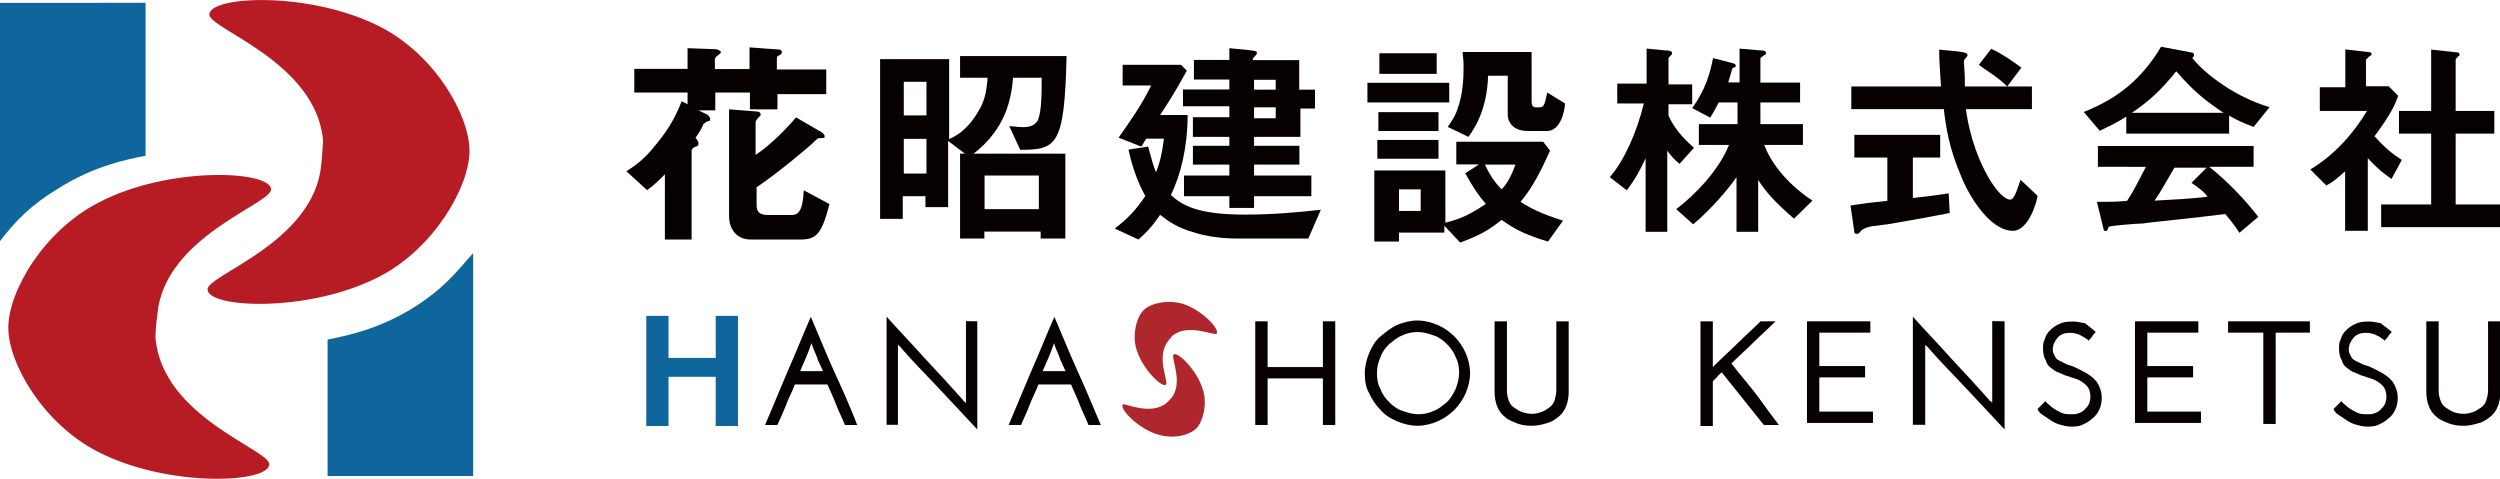 <?xml version="1.0" encoding="utf-8"?>
<!-- Generator: Adobe Illustrator 18.0.0, SVG Export Plug-In . SVG Version: 6.00 Build 0)  -->
<!DOCTYPE svg PUBLIC "-//W3C//DTD SVG 1.1//EN" "http://www.w3.org/Graphics/SVG/1.1/DTD/svg11.dtd">
<svg version="1.1" id="レイヤー_1" xmlns="http://www.w3.org/2000/svg" xmlns:xlink="http://www.w3.org/1999/xlink" x="0px"
	 y="0px" viewBox="14.8 1699 1234.8 236.4" enable-background="new 14.8 1699 1234.8 236.4" xml:space="preserve">
<g>
	<path fill="#B71C25" d="M91.6,1865.8L91.6,1865.8c0-3.6,0.4-7.6,0.9-11.2c3.1-38.6,56.2-54.8,56.2-62c0-9.4-50.3-11.7-84.9,6.3
		c-27.4,13.9-44.9,44-44.9,62c0,17.5,17.1,47.2,44,61.1c34.6,18,84.9,15.7,84.9,6.3C147.8,1921,94.8,1904.9,91.6,1865.8z"/>
	<path fill="#B71C25" d="M203.1,1712.5c-34.6-18-84.9-15.7-84.9-6.3c0,7.2,53,23.4,56.2,62.5l0,0c-0.4,3.6-0.4,7.6-0.9,11.2
		c-3.1,38.6-56.2,54.8-56.2,62c0,9.4,50.3,11.7,84.9-6.3c27-13.9,44.5-44.5,44.5-62S230,1726.5,203.1,1712.5z"/>
	<g>
		<g>
			<path fill="#060001" d="M398.8,1744.7v8.3h-13.6v-8.3h-17.1v8.8h-8.3l3.9,1.9c0.5,0,1.9,1.5,1.9,2.4c0,1-0.5,1-1,1
				c-1.5,0.5-1.5,1-2.4,1.5c-0.5,1.5-1.5,3.4-3.9,6.8c0.5,0.5,1.5,1.5,1.5,2.9c0,0.5,0,1-1.5,1.5c-0.5,0-1.9,1-1.9,1.9v43.9h-13.2
				v-32.2c-3.4,3.4-5.4,5.4-8.8,7.8l-10.2-9.3c4.4-2.9,8.8-5.8,14.6-13.2c7.3-8.8,10.2-15.1,12.7-21.4l2.9,1.5v-5.8h-26.3V1733h26.3
				v-10.2l13.6,0.5c1.5,0,2.9,1,2.9,1.5s-1,1-1.5,1.5c0,0-1.5,1-1.5,1.9v4.9h17.1v-10.7l13.6,1c1,0,2.4,0,2.4,1.5
				c0,0.5-0.5,1-1.5,1.5c-1,0.5-1,1-1,1.5v5.4h24.4v12.2h-24.4V1744.7z M422.2,1807.6c-2.4,6.3-4.4,9.7-11.7,9.7h-24.9
				c-6.8,0-10.7-4.9-10.7-11.7V1753l12.7,1c1.9,0,2.9,0.5,2.9,1.5c0,0.5,0,0.5-1,1.5c-0.5,0.5-1.5,1.5-1.5,2.4v16.1
				c6.8-4.4,14.6-12.2,20-18.5l11.7,6.8c0.5,0,2.4,1.5,2.4,2.4c0,1,0,1-1.9,1c-1.5,0-1.5,0-4.4,2.9c-3.4,2.9-14.6,12.7-27.3,21.4
				v8.8c0,3.4,1.5,4.9,5.8,4.9h11.7c4.9,0,5.4-6.3,5.8-12.2l12.7,6.8C424.1,1800.8,423.7,1803.2,422.2,1807.6z"/>
			<path fill="#060001" d="M518.7,1773l-5.4-11.7c1.5,0,3.9,0.5,6.8,0.5c1.5,0,5.4,0,7.3-3.4c1.9-4.4,1.9-13.2,1.9-21h-14.1
				c-1,11.2-3.9,25.3-19.5,37.5h45.3v41.9h-12.2v-3.4h-27.8v3.4H489v-41.9h2.4l-8.3-6.3v32.7h-11.2v-5.4h-11.2v11.2h-11.2v-78.9
				h34.1v39.5c5.8-2.4,10.7-7.3,14.1-13.2c4.4-6.8,4.4-12.7,4.9-17.1H489v-10.7h52.6C540.6,1771,536.7,1773,518.7,1773z
				 M472.4,1739.4h-11.2v16.6h11.2V1739.4z M472.4,1767.6h-11.2v17.1h11.2V1767.6z M527.9,1785.7h-26.8v16.6h26.8V1785.7z"/>
			<path fill="#060001" d="M661,1816.8h-35.6c-8.8,0-16.1-1.5-20.5-2.9c-8.8-2.4-13.2-5.8-17.1-8.8c-3.9,5.8-6.8,8.8-10.7,12.2
				l-11.7-5.4c6.3-4.9,10.2-8.8,15.1-16.1c-3.9-6.8-6.8-15.6-8.3-22.9l9.7-1.5c1.9,6.8,2.4,9.3,3.9,12.7c1.9-4.9,2.9-8.8,3.9-16.6
				h-8.8c-1,1.5-1.9,3.4-2.4,3.9l-11.2-4.4c5.8-8.3,11.7-16.6,16.1-25.8h-14.1v-10.2h28.8l2.9,2.9c-7.3,13.2-8.8,15.1-13.2,21.9
				h13.6c0,15.6-3.4,29.7-8.3,39.5c5.4,4.9,12.7,9.7,36.6,9.7c12.7,0,25.3-1,37.5-2.4L661,1816.8z M657.1,1752v14.6h-22.9v4.4h22.4
				v9.3h-22.4v5.4h28.3v10.2h-28.3v5.8H622v-5.8h-22.4v-10.2H622v-5.4h-18v-9.3h18v-4.4h-18v-9.7h18v-5.4h-22.9v-8.3H622v-4.9h-17.5
				v-9.7H622v-5.8l10.2,1c3.4,0.5,3.4,0.5,3.4,1.5c0,0.5-0.5,1-1,1.5c-1,1-1,1-1,1.9h22.9v14.6h7.8v9.3h-7.3V1752z M644.9,1738.4
				h-10.7v4.9h10.7V1738.4z M644.9,1752h-10.7v5.4h10.7V1752z"/>
			<path fill="#060001" d="M690.2,1749.6v-9.7h40.4v9.7H690.2z M779.4,1818.3c-9.7-2.9-15.6-5.4-22.9-10.7
				c-6.8,5.4-11.2,7.8-20.5,11.2l-7.8-8.3v3.4h-22.4v4.4h-12.2v-35.1h35.1v25.8c7.8-1.9,12.7-4.4,20-9.3c-3.4-3.9-5.8-7.3-10.2-15.1
				l6.8-4.4h-11.2v-11.2H777l3.4,4.4c-6.3,14.1-10.2,20-14.6,25.3c5.4,3.4,10.2,5.8,21,9.3L779.4,1818.3z M695.1,1777.4v-9.3h30.2
				v9.3H695.1z M695.6,1763.7v-9.3h29.7v9.3H695.6z M696.1,1735v-9.7h28.3v10.2h-28.3V1735z M716.5,1792.5h-10.7v10.7h10.7V1792.5z
				 M778.9,1763.7h-9.7c-5.4,0-9.7-2.9-9.7-8.3v-19h-9.7c-0.5,17.5-7.3,26.8-9.7,30.2l-10.2-4.9c1.9-2.9,3.9-5.4,5.4-10.7
				c1.9-5.8,2.4-12.7,2.4-19c0-1.9,0-2.9-0.5-7.3h34.1v24.4c0,2.4,1,2.9,1.9,2.9h2.4c1.9,0,2.4-2.4,3.4-7.3l8.8,5.4
				C787.7,1753.5,785.7,1763.7,778.9,1763.7z M748.2,1780.3c2.4,4.9,4.4,8.3,8.3,12.2c1.9-1.9,4.4-5.4,6.8-12.2H748.2z"/>
			<path fill="#060001" d="M844.4,1779.9c-1.9-1.4-4.2-3.7-6.1-6.5v40.1h-10.7v-36.4c-2.3,5.1-4.7,9.8-9.3,15.9l-8.4-6.5
				c7-7.9,13.5-22.4,16.8-36.4h-13.1v-9.8h14.5V1723l9.3,0.9c0.9,0,3.3,0,3.3,1.4c0,0.5-0.5,0.9-0.9,1.4c-0.5,0.5-0.9,0.9-0.9,0.9
				v13.1h11.7v9.8h-11.7v5.6c2.3,5.1,6.1,10.3,12.6,15.9L844.4,1779.9z M900.9,1807c-10.3-8.9-14-13.5-17.7-19.1v25.6h-10.7v-27
				c-4.2,6.1-12.6,15.9-21.4,23.3l-8.4-7.5c9.3-7,21-19.1,26.1-31.7h-14.9v-10.3h19.1v-10.7h-9.3c-2.3,4.7-3.7,6.5-4.2,7.5l-8.9-4.7
				c6.5-8.9,8.9-17.3,10.3-24.7l8.9,2.3c2.3,0.5,2.3,0.9,2.3,1.4c0,0.5,0,0.9-0.9,0.9c0,0-0.9,0.5-0.9,0.9c-0.9,3.3-1.4,4.7-1.9,6.5
				h5.6V1723l10.3,0.9c0.9,0,2.8,0,2.8,1.4c0,0.5-0.5,0.9-0.9,0.9c-1.9,1.4-1.9,1.4-1.9,1.9v11.7h19.6v9.8h-19.6v10.7h21v10.3h-19.1
				c2.8,7.5,9.8,18.2,23.8,27.5L900.9,1807z"/>
			<path fill="#060001" d="M977.8,1804.2c-9.3,1.9-30.3,5.6-30.8,5.6c-0.9,0-6.1,0.9-7.5,0.9c-2.3,0.5-3.7,0.9-5.1,1.9
				c-1.4,1.4-1.4,1.9-2.3,1.9c-0.5,0-1.4,0-1.4-0.9l-1.9-13.1c5.6-0.9,9.3-1.4,18.2-2.3v-21.4h-16.3v-11.2h42.4v11.2h-13.5v20
				c7-0.9,8.9-0.9,17.7-2.3L977.8,1804.2z M1009,1813c-11.2,0-21.4-16.8-25.2-26.1c-6.5-14.9-7.9-25.6-8.9-34h-45.7v-11.2h44.3
				c-0.5-8.4-0.9-12.1-0.9-18.2l9.3,0.9c2.8,0.5,4.7,0.5,4.7,1.9c0,0.5-0.5,0.9-0.9,1.4c-0.9,0.9-0.9,1.4-0.9,1.9
				c0.5,6.5,0.5,7.9,0.5,12.1h33.1v11.2h-32.6c0.9,7,3.7,21.4,12.1,35.4c4.2,6.5,7.5,9.3,9.8,9.3s4.2-7.5,5.1-9.8l8.4,7.9
				C1020.7,1799.5,1016.5,1813,1009,1813z M1006.2,1741.7c-5.1-5.1-11.2-8.4-14-10.7l6.1-7.9c5.1,2.3,9.8,5.6,14.9,9.3
				L1006.2,1741.7z"/>
			<path fill="#060001" d="M1127.9,1761.7c-5.1-1.9-8.9-3.7-12.1-5.6v8.9H1065v-8.4c-5.1,3.3-8.4,4.7-13.1,7l-7.9-9.3
				c17.7-7,28.9-16.8,38.2-32.2l14.9,2.8c0.9,0,1.4,0.5,1.4,1.4c0,0.5-0.5,0.9-0.9,1.4c5.1,6.1,11.2,10.7,17.7,14.9
				c3.7,2.3,12.1,7,20.5,9.3L1127.9,1761.7z M1120.9,1814c-0.9-1.4-2.3-3.7-7-9.3c-14.5,1.9-38.2,4.2-41,4.7
				c-2.3,0-13.5,0.9-15.9,1.4c-0.5,0-0.9,0.5-0.9,0.9c-0.5,1.4-0.9,1.4-1.4,1.4s-0.9-0.5-0.9-0.9l-3.3-13.5c6.5,0,9.3,0,14.9-0.5
				c2.8-4.2,4.7-7.9,9.3-16.8H1051v-10.3h76.9v10.3H1106c8.9,7,18.2,16.8,24.2,24.7L1120.9,1814z M1089.7,1734.2
				c-7.5,9.3-13.1,14.5-21.9,20.5h45.2C1104.1,1748.7,1098.1,1744,1089.7,1734.2z M1097.2,1789.3l7.5-7.5h-15.9
				c-5.1,8.9-7.9,13.5-9.8,16.3c8.9-0.5,17.7-0.9,26.1-1.9C1104.1,1794.4,1101.3,1792,1097.2,1789.3z"/>
			<path fill="#060001" d="M1196,1787.4c-3.3-2.3-7-5.1-11.7-10.3v35.9h-11.2v-29.4c-3.7,3.3-5.6,5.1-9.3,7l-7.9-7.9
				c11.7-7,21-17.3,28-28.9h-23.3v-11.7h12.6v-18.7l12.1,1.4c0.5,0,0.9,0.5,0.9,0.9c0,0.5-0.5,0.9-0.9,0.9c-1.4,1.4-1.9,1.9-1.9,1.9
				v13.1h11.2l4.7,4.7c-1.4,4.2-3.7,9.3-11.7,20c5.1,5.6,8.4,8.4,13.5,11.7L1196,1787.4z M1190.9,1811.2V1800h24.7v-35h-15.9v-11.2
				h15.9v-30.3l13.1,1.4c0.5,0,0.9,0.5,0.9,0.9c0,0.5,0,0.9-0.5,0.9c-0.9,0.9-1.4,1.4-1.4,1.9v25.2h19.1v11.2h-19.1v35h21.9v11.2
				H1190.9z"/>
		</g>
		<g>
			<path fill="#060001" d="M438.2,1908.9h-6.1c-1.3-3.5-3-6.5-4.3-10c-1.3-3.5-3-6.9-4.3-10h-16.1c-1.3,3.5-3,6.5-4.3,10
				c-1.3,3.5-3,6.9-4.3,10h-6.1c3.9-9.1,7.4-17.8,11.3-26.9c3.9-8.7,7.4-17.8,11.3-26.5c3.9,9.1,7.4,17.8,11.3,26.5
				C430.8,1891.1,434.7,1899.8,438.2,1908.9z M416.5,1871.1l-0.9-2.6c-0.9,2.6-1.7,4.8-2.6,6.9c-0.9,2.2-2.2,4.8-3,6.9h11.3
				c-0.9-1.7-1.7-3.9-2.6-5.6C418.3,1875,417.4,1873.3,416.5,1871.1z"/>
			<path fill="#060001" d="M497.5,1857.7v53.4c-6.1-6.5-12.6-13.5-18.7-20c-6.1-6.5-12.6-13-18.7-20c-0.4-0.4-0.4-0.9-0.9-0.9
				c0-0.4-0.4-0.4-0.9-0.9c0,0.4,0,0.9,0,1.3c0,0.4,0,0.9,0,1.3v36.9h-5.6v-53.4c6.1,6.9,12.6,13.5,18.7,20.4
				c6.1,6.5,12.6,13.5,18.7,20.4c0.4,0.4,0.4,0.9,0.9,0.9c0,0.4,0.4,0.4,0.9,0.9c0-0.4,0-0.9,0-1.3c0-0.4,0-0.9,0-1.3v-37.8
				L497.5,1857.7L497.5,1857.7z"/>
			<path fill="#060001" d="M558.5,1908.9h-6.1c-1.3-3.5-3-6.5-4.3-10c-1.3-3.5-3-6.9-4.3-10h-16.1c-1.3,3.5-3,6.5-4.3,10
				c-1.3,3.5-3,6.9-4.3,10h-6.1c3.9-9.1,7.4-17.8,11.3-26.9c3.9-8.7,7.4-17.8,11.3-26.5c3.9,9.1,7.4,17.8,11.3,26.5
				C551.1,1891.1,554.6,1899.8,558.5,1908.9z M536.3,1871.1l-0.9-2.6c-0.9,2.6-1.7,4.8-2.6,6.9c-0.9,2.2-2.2,4.8-3,6.9h11.3
				c-0.9-1.7-1.7-3.9-2.6-5.6C538.1,1875,537.2,1873.3,536.3,1871.1z"/>
			<path fill="#060001" d="M634.8,1908.9v-51.2h6.1v22.6h27.3v-22.6h6.1v51.2h-6.1v-23h-27.3v23H634.8z"/>
			<path fill="#060001" d="M688.9,1883.3c0-3.5,0.9-6.9,2.2-10c1.3-3,3-6.1,5.6-8.2s5.2-4.3,8.2-5.6c3-1.3,6.5-2.2,10-2.2
				c3.5,0,6.9,0.9,10,2.2c3,1.3,6.1,3.5,8.2,5.6s4.3,5.2,5.6,8.2c1.3,3,2.2,6.5,2.2,10c0,3.5-0.9,6.9-2.2,10c-1.3,3-3.5,6.1-5.6,8.2
				s-5.2,4.3-8.2,5.6c-3,1.3-6.5,2.2-10,2.2c-3.5,0-6.9-0.9-10-2.2c-3-1.3-6.1-3-8.2-5.6c-2.2-2.2-4.3-5.2-5.6-8.2
				C689.3,1890.2,688.9,1886.7,688.9,1883.3z M694.9,1883.3c0,2.6,0.4,5.6,1.7,7.8c0.9,2.6,2.6,4.8,4.3,6.5s3.9,3.5,6.5,4.3
				c2.6,0.9,5.2,1.7,7.8,1.7s5.2-0.4,7.8-1.7c2.6-0.9,4.3-2.6,6.5-4.3c1.7-1.7,3-3.9,4.3-6.5c0.9-2.6,1.7-5.2,1.7-7.8
				s-0.4-5.6-1.7-7.8c-0.9-2.6-2.6-4.8-4.3-6.5c-1.7-1.7-3.9-3.5-6.5-4.3c-2.6-0.9-5.2-1.7-7.8-1.7s-5.2,0.4-7.8,1.7
				c-2.6,0.9-4.3,2.6-6.5,4.3c-1.7,1.7-3.5,3.9-4.3,6.5C695.4,1878.1,694.9,1880.7,694.9,1883.3z"/>
			<path fill="#060001" d="M893.4,1908.9H886c-3.5-4.3-6.9-8.7-10.4-13s-6.9-8.7-10.4-13c-0.9,0.9-1.7,1.3-2.2,2.2
				c-0.9,0.9-1.3,1.3-2.2,2.2v22.1h-6.1v-51.7h6.1v20c0,0.4,0,0.9,0,1.3s0,0.9,0,1.3c0.4-0.4,0.4-0.4,0.9-0.9
				c0.4-0.4,0.4-0.4,0.9-0.9c3.5-3.5,7.4-6.9,10.9-10.4c3.5-3.5,7.4-6.9,10.9-10.4h7.4c-3.5,3.5-7.4,6.9-10.9,10.4
				c-3.5,3.5-7.4,6.9-10.9,10.4c3.9,5.2,8.2,10,12.2,15.2C885.6,1898.5,889.5,1903.7,893.4,1908.9z"/>
			<path fill="#060001" d="M907.3,1908.9v-51.2h31.3v5.6h-25.2v16.5h22.6v5.6h-22.6v16.9h26.5v5.6h-32.6V1908.9z"/>
			<path fill="#060001" d="M1004.9,1857.7v53.4c-6.1-6.5-12.6-13.5-18.7-20c-6.1-6.5-12.6-13-18.7-20c-0.4-0.4-0.4-0.9-0.9-0.9
				c-0.4-0.4-0.4-0.4-0.9-0.9c0,0.4,0,0.9,0,1.3c0,0.4,0,0.9,0,1.3v36.9h-6.1v-53.4c6.1,6.9,12.6,13.5,18.7,20.4
				c6.1,6.5,12.6,13.5,18.7,20.4c0.4,0.4,0.4,0.9,0.9,0.9s0.4,0.4,0.9,0.9c0-0.4,0-0.9,0-1.3c0-0.4,0-0.9,0-1.3v-37.8L1004.9,1857.7
				L1004.9,1857.7z"/>
			<path fill="#060001" d="M1049.9,1862.9c-0.4,0.9-1.3,1.3-1.7,2.2c-0.4,0.9-1.3,1.3-1.7,2.2c-0.4-0.4-0.9-0.9-1.7-1.3
				s-1.3-0.9-2.2-1.3s-1.7-0.9-2.6-0.9c-0.9-0.4-2.2-0.4-3-0.4c-2.6,0-4.8,0.9-6.1,2.6c-1.3,1.7-2.2,3.5-2.2,5.6
				c0,1.3,0.4,2.2,0.9,3c0.4,0.9,0.9,1.7,1.7,2.2c0.9,0.4,1.7,0.9,2.6,1.3c0.9,0.4,1.7,0.9,3,1.3c1.7,0.4,3.5,1.3,5.2,2.2
				c1.7,0.9,3.5,1.7,5.2,3c1.7,1.3,3,2.6,3.9,4.3c0.9,1.7,1.7,3.9,1.7,6.5c0,2.2-0.4,4.3-1.3,6.1c-0.9,1.7-1.7,3-3.5,4.3
				c-1.3,1.3-3,2.2-4.8,3c-1.7,0.9-3.9,0.9-5.6,0.9s-3.5-0.4-5.2-0.9c-1.7-0.4-3.5-1.3-4.8-2.2s-2.6-1.7-3.9-2.6s-2.2-1.7-2.6-3
				l3.9-3.9c0.4,0.9,1.3,1.3,2.2,2.2c0.9,0.9,1.7,1.3,3,2.2c0.9,0.4,2.2,1.3,3.5,1.7c1.3,0.4,2.6,0.4,3.9,0.4c1.3,0,2.6,0,3.5-0.4
				c1.3-0.4,2.2-0.9,3-1.7c0.9-0.9,1.7-1.7,2.2-2.6c0.4-0.9,0.9-2.2,0.9-3.9s-0.4-3.5-1.3-4.8c-0.9-1.3-2.2-2.2-3.5-3
				c-1.3-0.9-3-1.3-4.3-1.7c-1.3-0.4-2.6-0.9-3.9-1.3c-0.9-0.4-1.7-0.9-3-1.3s-2.2-1.3-3.5-2.2c-1.3-0.9-2.2-2.2-2.6-3.9
				c-0.9-1.3-1.3-3.5-1.3-5.6c0-1.7,0-3,0.9-4.8c0.4-1.7,1.3-3,2.6-4.3c1.3-1.3,2.6-2.2,4.3-3c1.7-0.9,3.9-1.3,6.9-1.3
				c1.7,0,3.9,0.4,6.1,0.9C1045.1,1859,1047.3,1860.7,1049.9,1862.9z"/>
			<path fill="#060001" d="M1069.3,1908.9v-51.2h31.3v5.6h-25.2v16.5h22.6v5.6h-22.6v16.9h26.5v5.6h-32.6V1908.9z"/>
			<path fill="#060001" d="M1155.7,1857.7v5.6h-16.9v45.1h-6.1v-45.1h-17.4v-5.6H1155.7z"/>
			<path fill="#060001" d="M1196.1,1862.9c-0.4,0.9-1.3,1.3-1.7,2.2c-0.4,0.9-1.3,1.3-1.7,2.2c-0.4-0.4-0.9-0.9-1.7-1.3
				c-0.4-0.4-1.3-0.9-2.2-1.3s-1.7-0.9-2.6-0.9c-0.9-0.4-2.2-0.4-3-0.4c-2.6,0-4.8,0.9-6.1,2.6c-1.3,1.7-2.2,3.5-2.2,5.6
				c0,1.3,0.4,2.2,0.9,3c0.4,0.9,0.9,1.7,1.7,2.2s1.7,0.9,2.6,1.3s1.7,0.9,3,1.3c1.7,0.4,3.5,1.3,5.2,2.2c1.7,0.9,3.5,1.7,5.2,3
				c1.7,1.3,3,2.6,3.9,4.3c0.9,1.7,1.7,3.9,1.7,6.5c0,2.2-0.4,4.3-1.3,6.1s-1.7,3-3.5,4.3c-1.3,1.3-3,2.2-4.8,3
				c-1.7,0.9-3.9,0.9-5.6,0.9c-1.7,0-3.5-0.4-5.2-0.9c-1.7-0.4-3.5-1.3-4.8-2.2c-1.3-0.9-2.6-1.7-3.9-2.6s-2.2-1.7-2.6-3l3.9-3.9
				c0.4,0.9,1.3,1.3,2.2,2.2c0.9,0.9,1.7,1.3,3,2.2c0.9,0.4,2.2,1.3,3.5,1.7c1.3,0.4,2.6,0.4,3.9,0.4c1.3,0,2.6,0,3.5-0.4
				c1.3-0.4,2.2-0.9,3-1.7c0.9-0.9,1.7-1.7,2.2-2.6c0.4-0.9,0.9-2.2,0.9-3.9s-0.4-3.5-1.3-4.8c-0.9-1.3-2.2-2.2-3.5-3
				c-1.3-0.9-3-1.3-4.3-1.7c-1.3-0.4-2.6-0.9-3.9-1.3c-0.9-0.4-1.7-0.9-3-1.3c-1.3-0.4-2.2-1.3-3.5-2.2c-1.3-0.9-2.2-2.2-2.6-3.9
				c-0.9-1.3-1.3-3.5-1.3-5.6c0-1.7,0-3,0.9-4.8c0.4-1.7,1.3-3,2.6-4.3c1.3-1.3,2.6-2.2,4.3-3c1.7-0.9,3.9-1.3,6.9-1.3
				c1.7,0,3.9,0.4,6.1,0.9C1190.9,1859,1193.5,1860.7,1196.1,1862.9z"/>
			<path fill="#060001" d="M1231.4,1909.3c-2.6,0-5.2-0.4-7.4-1.3c-2.2-0.9-4.3-1.7-5.6-3c-1.7-1.3-3-3-3.9-5.2
				c-0.9-2.2-1.3-4.8-1.3-7.4v-34.7h6.1v34.3c0,1.7,0.4,3.5,0.9,4.8c0.4,1.3,1.3,2.6,2.6,3.5c1.3,0.9,2.6,1.7,3.9,2.2s3,0.9,4.8,0.9
				c1.7,0,3.5-0.4,4.8-0.9c1.3-0.4,2.6-1.3,3.9-2.2c1.3-0.9,2.2-2.2,2.6-3.5c0.4-1.3,0.9-3,0.9-4.8v-34.3h6.1v34.7
				c0,2.6-0.4,5.2-1.3,7.4c-0.9,2.2-2.2,3.9-3.9,5.2c-1.7,1.3-3.5,2.6-5.6,3C1236.2,1908.9,1234,1909.3,1231.4,1909.3z"/>
			<path fill="#060001" d="M771.2,1909.3c-2.6,0-5.2-0.4-7.4-1.3c-2.2-0.9-4.3-1.7-5.6-3c-1.7-1.3-3-3-3.9-5.2
				c-0.9-2.2-1.3-4.8-1.3-7.4v-34.7h6.1v34.3c0,1.7,0.4,3.5,0.9,4.8c0.4,1.3,1.3,2.6,2.6,3.5c1.3,0.9,2.6,1.7,3.9,2.2
				c1.3,0.4,3,0.9,4.8,0.9s3.5-0.4,4.8-0.9c1.3-0.4,2.6-1.3,3.9-2.2s2.2-2.2,2.6-3.5c0.4-1.3,0.9-3,0.9-4.8v-34.3h6.1v34.7
				c0,2.6-0.4,5.2-1.3,7.4c-0.9,2.2-2.2,3.9-3.9,5.2c-1.7,1.3-3.5,2.6-5.6,3C776,1908.9,773.8,1909.3,771.2,1909.3z"/>
			<g>
				<path fill="#AF272C" d="M591,1898L591,1898c0.9-0.9,1.3-1.3,2.2-2.2c6.5-7.8-0.4-20.4,1.3-21.7c1.7-1.7,11.3,7.4,14.3,16.9
					c2.6,7.4,0,16.5-3,19.5c-3.5,3.5-11.7,5.6-19.5,3c-9.6-3-18.7-12.6-16.9-14.8C570.2,1898,583.2,1904.5,591,1898z"/>
				<path fill="#AF272C" d="M598.8,1849c9.6,3,18.7,12.6,16.9,14.8c-1.3,1.3-14.3-5.6-22.1,1.3l0,0c-0.4,0.9-1.3,1.3-1.7,2.2
					c-6.5,7.8,0.4,20.4-1.3,21.7c-1.7,1.7-11.3-7.4-14.3-16.9c-2.6-7.4,0-16.5,3-19.5C582.3,1849,591,1846.8,598.8,1849z"/>
			</g>
			<g>
				<g>
					<path fill="#0F669D" d="M368.8,1908.9v-24.3h-24.3v24.3h-10v-53.4h10v20.8h24.3v-20.8h10v53.4H368.8z"/>
					<path fill="#0F669D" d="M379.3,1909.4h-11v-24.3H345v24.3h-11V1855h11v20.8h23.3V1855h11V1909.4z M369.3,1908.4h9V1856h-9v20.8
						H344V1856h-9v52.4h9v-24.3h25.3V1908.4z"/>
				</g>
			</g>
		</g>
	</g>
	<g>
		<path fill="#0F669D" d="M43.6,1792.1c17.5-11.2,34.2-14.4,43.1-16.2v-75.5H14.8v117.7C22.4,1808.2,30.1,1800.2,43.6,1792.1z"/>
	</g>
	<g>
		<path fill="#0F669D" d="M219.7,1850.5c-17.5,11.2-34.2,14.4-43.1,16.2v67.4h71.9V1824C239.5,1834.3,233.2,1842,219.7,1850.5z"/>
	</g>
</g>
</svg>
